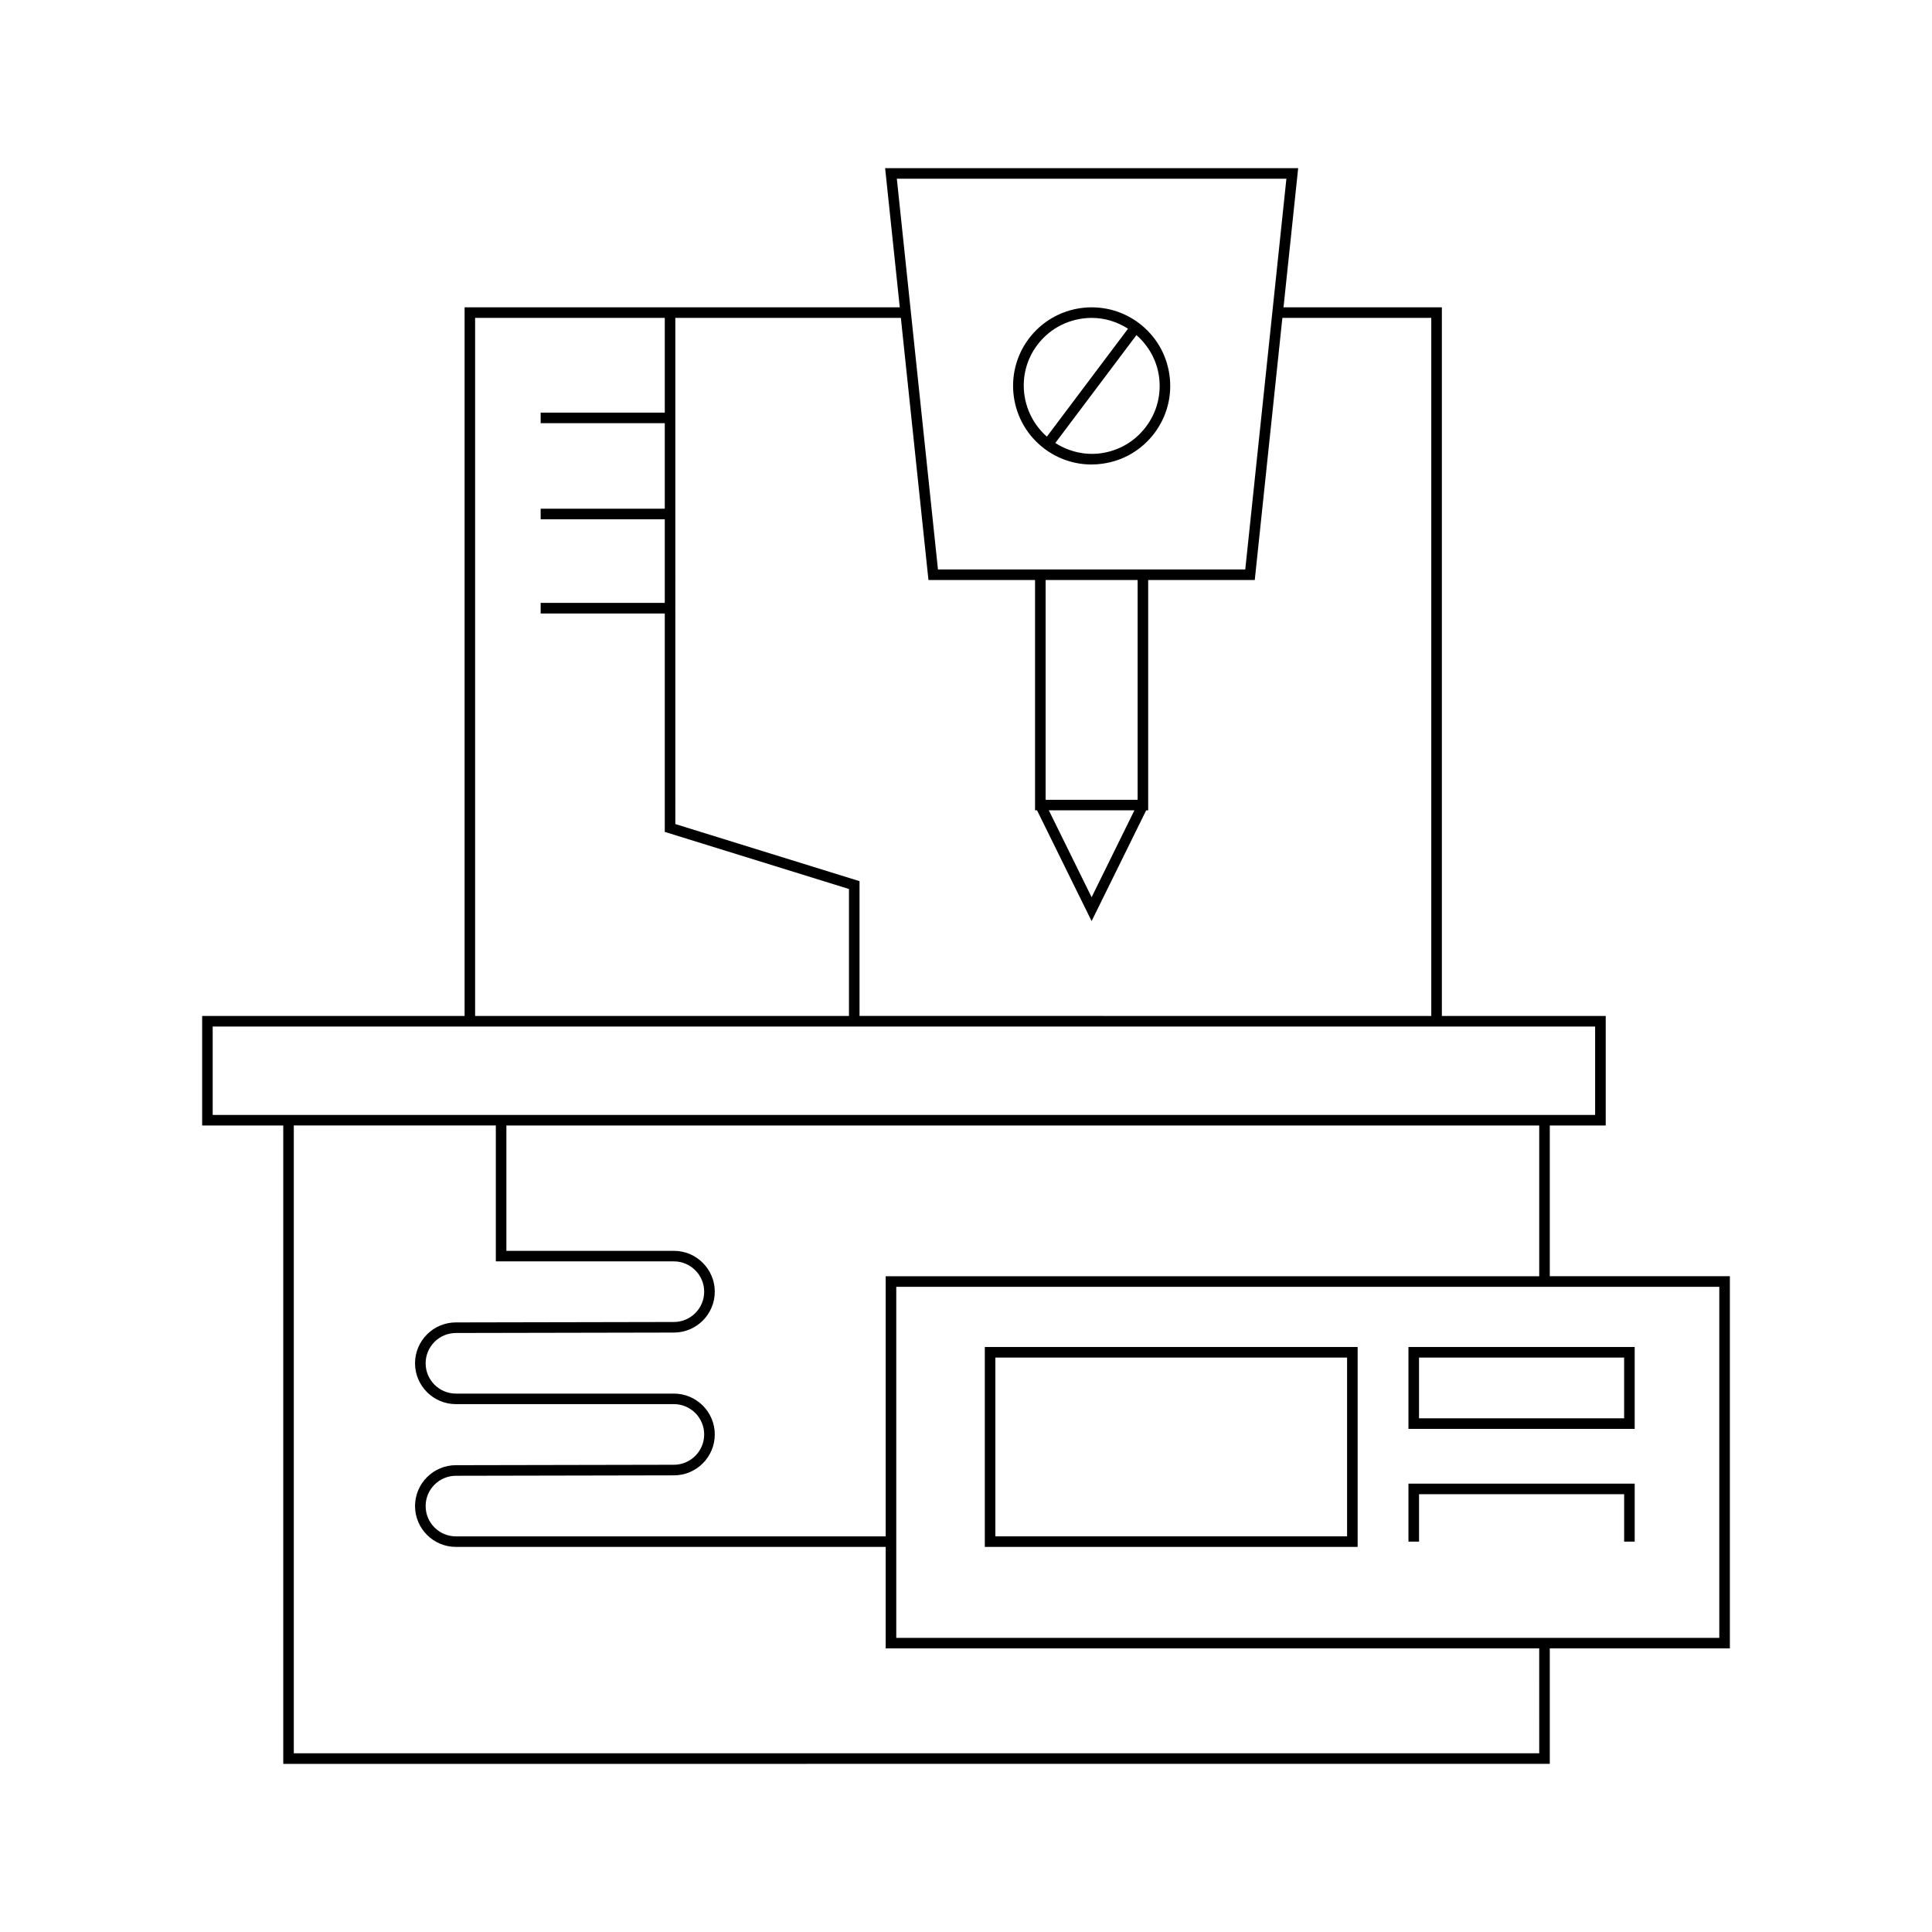 <?xml version="1.0" encoding="UTF-8"?>
<!-- Uploaded to: ICON Repo, www.svgrepo.com, Generator: ICON Repo Mixer Tools -->
<svg fill="#000000" width="800px" height="800px" version="1.1" viewBox="144 144 512 512" xmlns="http://www.w3.org/2000/svg">
 <g>
  <path d="m420.78 262.91c3.644 2.738 7.988 4.184 12.469 4.184 0.984 0 1.973-0.07 2.965-0.215 5.512-0.777 10.383-3.656 13.727-8.102 3.34-4.445 4.75-9.926 3.973-15.434-0.781-5.512-3.656-10.383-8.102-13.727-9.184-6.894-22.254-5.047-29.164 4.133-6.898 9.18-5.047 22.254 4.133 29.16zm30.363-19.18c0.672 4.773-0.547 9.512-3.445 13.359-2.891 3.848-7.106 6.34-11.879 7.019-4.258 0.602-8.523-0.402-12.152-2.711l21.5-28.59c3.223 2.836 5.363 6.629 5.977 10.922zm-32.254-8.297c3.535-4.707 8.949-7.188 14.434-7.188 3.324 0 6.652 0.973 9.617 2.863l-21.508 28.605c-6.977-6.156-8.23-16.723-2.543-24.281z"/>
  <path d="m503.79 500.97h-98.805v52.977h98.805zm-2.801 50.18h-93.207v-47.379h93.207z"/>
  <path d="m577.21 500.97h-59.953v21.699h59.953zm-2.797 18.898h-54.355v-16.098h54.355z"/>
  <path d="m520.06 539.98h54.355v12.566h2.797v-15.367h-59.953v15.367h2.801z"/>
  <path d="m554.71 611.44v-30.598h47.723v-98.629h-47.723v-39.949h14.82v-29.023h-43.422v-187.8h-41.965l3.723-35.332 0.16-1.547h-109.46l3.883 36.879h-115.33v187.8h-69.547v29.023h21.496v169.18zm-2.801-2.797h-330.05v-166.38h53.539v36.016h47.184c4.43 0 8.031 3.602 8.031 8.031 0 4.43-3.602 8.031-8.031 8.031l-57.766 0.113c-5.969 0-10.828 4.859-10.828 10.828s4.859 10.828 10.828 10.828h57.766c4.43 0 8.031 3.602 8.031 8.031 0 4.434-3.602 8.035-8.031 8.035l-57.766 0.113c-5.969 0-10.828 4.859-10.828 10.828s4.859 10.828 10.828 10.828h113.9v26.891h173.19zm-273.71-133.16v-33.215h273.71v39.949h-173.19v68.941h-113.89c-4.43 0-8.031-3.602-8.031-8.031 0-4.43 3.602-8.031 8.031-8.031l57.766-0.113c5.969 0 10.828-4.859 10.828-10.836 0-5.969-4.859-10.828-10.828-10.828h-57.766c-4.43 0-8.031-3.602-8.031-8.031s3.602-8.031 8.031-8.031l57.766-0.113c5.969 0 10.828-4.859 10.828-10.828s-4.859-10.828-10.828-10.828zm321.43 9.535v93.031h-218.11v-93.031zm-217.96-293.66h103.24l-10.902 103.55h-81.438zm39.434 164.59v-58.242h24.379v58.242zm23.527 2.797-11.34 23.027-11.34-23.027zm-121.66-130.51h59.766l7.18 68.219 0.137 1.25h28.246v61.039h0.527l14.461 29.359 14.461-29.355h0.531v-61.039h28.246l7.316-69.469h39.461v185l-151.52-0.004v-35.719l-48.812-15.133zm-53.059 0h50.262v25.109h-32.895v2.801h32.895v22.664h-32.895v2.801h32.895v22.168h-32.895v2.801h32.895v57.883l48.812 15.133v33.652l-99.074-0.008zm-69.547 211.23v-23.426h366.36v23.426z"/>
 </g>
</svg>